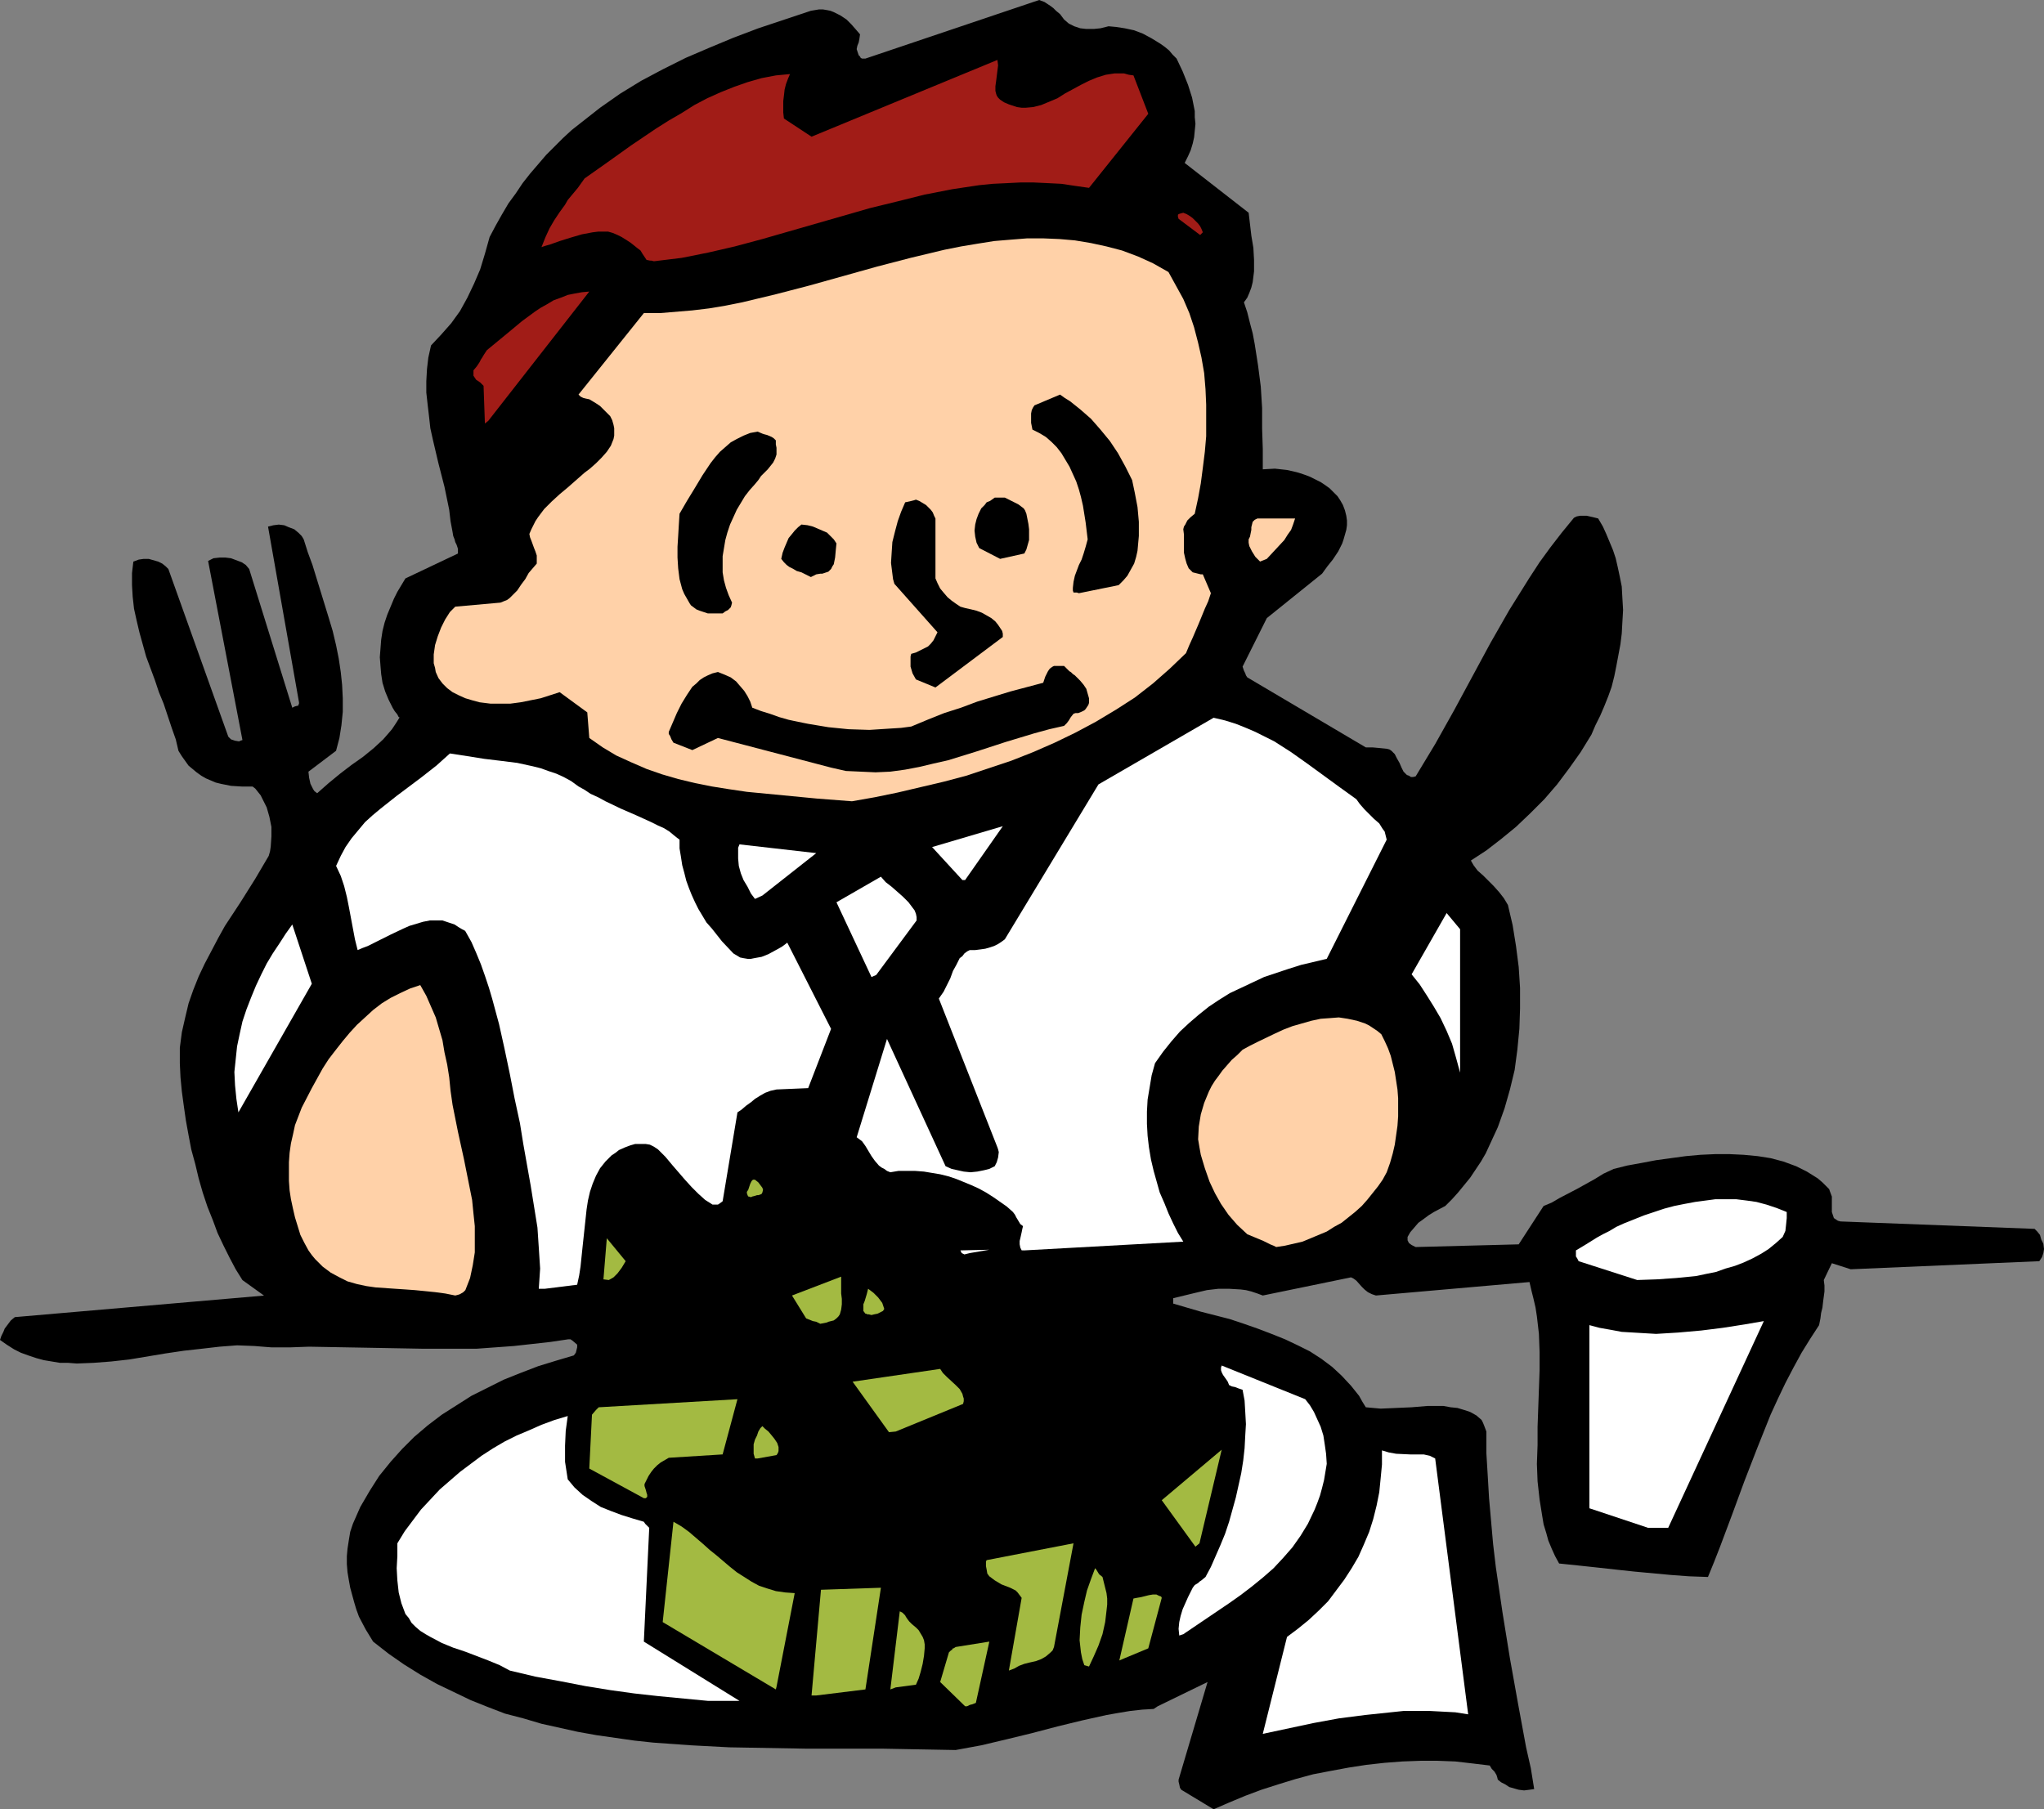<?xml version="1.0" encoding="UTF-8" standalone="no"?>
<svg
   version="1.0"
   width="129.766mm"
   height="114.886mm"
   id="svg42"
   sodipodi:docname="Money on Your Plate.wmf"
   xmlns:inkscape="http://www.inkscape.org/namespaces/inkscape"
   xmlns:sodipodi="http://sodipodi.sourceforge.net/DTD/sodipodi-0.dtd"
   xmlns="http://www.w3.org/2000/svg"
   xmlns:svg="http://www.w3.org/2000/svg">
  <rect width="100%" height="100%" fill="#808080" stroke="none"/>
  <sodipodi:namedview
     id="namedview42"
     pagecolor="#ffffff"
     bordercolor="#000000"
     borderopacity="0.25"
     inkscape:showpageshadow="2"
     inkscape:pageopacity="0.0"
     inkscape:pagecheckerboard="0"
     inkscape:deskcolor="#d1d1d1"
     inkscape:document-units="mm" />
  <defs
     id="defs1">
    <pattern
       id="WMFhbasepattern"
       patternUnits="userSpaceOnUse"
       width="6"
       height="6"
       x="0"
       y="0" />
  </defs>
  <path
     style="fill:#000000;fill-opacity:1;fill-rule:evenodd;stroke:none"
     d="m 291.203,434.215 3.717,-1.616 3.878,-1.616 3.878,-1.454 4.04,-1.293 4.202,-1.293 4.202,-1.131 4.202,-0.808 4.363,-0.808 4.202,-0.646 4.363,-0.485 4.202,-0.323 4.363,-0.162 h 4.202 l 4.202,0.162 4.202,0.485 4.04,0.485 0.485,0.808 0.323,0.323 0.323,0.323 0.485,0.808 0.162,0.485 0.162,0.646 0.808,0.646 0.97,0.485 0.97,0.646 1.131,0.323 1.131,0.323 1.293,0.162 1.293,-0.162 1.131,-0.162 -0.808,-5.01 -1.131,-5.01 -1.939,-10.504 -1.939,-10.827 -1.778,-10.989 -1.616,-10.989 -0.646,-5.494 -0.485,-5.494 -0.485,-5.494 -0.323,-5.494 -0.323,-5.333 v -5.171 l -0.485,-1.293 -0.323,-0.808 -0.162,-0.323 -0.162,-0.323 -0.162,-0.162 v 0 l -1.131,-0.97 -1.454,-0.808 -1.454,-0.485 -1.616,-0.485 -1.616,-0.162 -1.778,-0.323 h -3.717 l -3.878,0.323 -3.717,0.162 -3.717,0.162 -1.778,-0.162 -1.778,-0.162 -0.808,-1.293 -0.808,-1.454 -1.939,-2.424 -2.262,-2.424 -2.262,-2.101 -2.586,-1.939 -2.747,-1.778 -2.909,-1.454 -3.07,-1.454 -3.232,-1.293 -3.394,-1.293 -3.232,-1.131 -3.394,-1.131 -6.949,-1.778 -6.626,-1.939 v -1.293 l 5.333,-1.293 2.747,-0.646 2.747,-0.323 h 2.586 l 2.747,0.162 1.293,0.162 1.293,0.323 1.454,0.485 1.293,0.485 21.17,-4.363 0.646,0.323 0.646,0.485 1.293,1.454 0.646,0.646 0.808,0.646 0.97,0.485 0.97,0.323 36.845,-3.232 0.485,2.101 0.485,1.939 0.485,2.101 0.323,2.101 0.485,4.202 0.162,4.363 v 4.363 l -0.162,4.525 -0.323,9.05 v 4.363 l -0.162,4.525 0.162,4.202 0.485,4.363 0.646,4.04 0.323,1.939 0.646,2.101 0.485,1.778 0.808,1.939 0.808,1.778 0.97,1.778 4.686,0.485 4.525,0.485 4.363,0.485 4.525,0.485 8.726,0.808 4.363,0.323 4.525,0.162 1.454,-3.555 1.454,-3.717 2.909,-7.757 2.909,-7.918 3.07,-7.918 3.232,-8.08 1.778,-3.878 1.778,-3.717 1.939,-3.717 1.939,-3.555 2.101,-3.394 2.101,-3.232 0.323,-1.616 0.162,-1.293 0.323,-1.293 0.162,-1.454 0.323,-2.424 v -1.454 l -0.162,-1.293 1.939,-4.04 4.525,1.454 45.248,-1.939 0.323,-0.485 0.323,-0.485 0.323,-0.97 0.162,-0.97 -0.162,-1.293 -0.485,-0.97 -0.323,-1.131 -0.646,-0.808 -0.646,-0.646 -46.541,-1.778 -0.646,-0.162 -0.485,-0.323 -0.485,-0.323 -0.162,-0.485 -0.162,-0.485 -0.162,-0.485 v -1.131 -1.293 -1.293 l -0.485,-1.293 -0.162,-0.485 -0.485,-0.485 -1.131,-1.131 -1.131,-0.97 -1.293,-0.808 -1.293,-0.808 -1.293,-0.646 -1.293,-0.646 -3.07,-1.131 -3.07,-0.808 -3.07,-0.485 -3.394,-0.323 -3.394,-0.162 h -3.394 l -3.555,0.162 -3.555,0.323 -3.555,0.485 -3.555,0.485 -3.394,0.646 -3.555,0.646 -3.232,0.808 -2.424,1.131 -2.101,1.293 -4.363,2.424 -4.04,2.101 -1.939,1.131 -1.939,0.808 -5.979,9.211 -24.725,0.646 -0.97,-0.485 -0.646,-0.485 -0.162,-0.323 -0.162,-0.323 v -0.323 -0.485 l 0.646,-1.131 0.97,-1.131 0.97,-1.131 1.131,-0.808 1.293,-0.97 1.293,-0.808 2.747,-1.454 1.616,-1.616 1.454,-1.616 1.454,-1.778 1.454,-1.778 1.293,-1.939 1.293,-1.939 1.131,-1.939 0.97,-2.101 0.97,-2.101 0.97,-2.101 0.808,-2.262 0.808,-2.262 1.293,-4.525 1.131,-4.686 0.646,-4.848 0.485,-5.01 0.162,-4.848 v -5.01 l -0.323,-5.01 -0.646,-5.01 -0.808,-5.01 -1.131,-4.848 -0.97,-1.616 -1.131,-1.454 -1.293,-1.454 -2.586,-2.586 -1.293,-1.131 -0.97,-1.293 -0.646,-1.131 3.717,-2.424 3.555,-2.747 3.555,-2.909 3.394,-3.232 3.394,-3.394 3.07,-3.555 2.909,-3.878 2.747,-3.878 1.293,-2.101 1.293,-2.101 0.97,-2.262 1.131,-2.262 0.97,-2.262 0.97,-2.424 0.808,-2.262 0.646,-2.586 0.485,-2.424 0.485,-2.586 0.485,-2.586 0.323,-2.586 0.162,-2.909 0.162,-2.747 -0.162,-2.747 -0.162,-2.909 -0.485,-2.424 -0.485,-2.262 -0.485,-2.101 -0.646,-1.939 -0.808,-1.939 -0.808,-1.939 -0.808,-1.778 -1.131,-1.939 -1.293,-0.323 -1.454,-0.323 h -0.808 -0.808 l -0.808,0.162 -0.646,0.323 -2.909,3.555 -2.747,3.555 -2.586,3.555 -2.424,3.717 -4.848,7.757 -4.525,7.918 -8.726,16.16 -4.525,8.08 -4.686,7.757 -0.646,0.162 h -0.485 l -0.485,-0.323 -0.485,-0.162 -0.808,-0.808 -0.485,-0.97 -0.485,-1.131 -0.646,-1.131 -0.485,-0.97 -0.808,-0.808 -0.485,-0.323 -0.646,-0.162 -1.616,-0.162 -1.778,-0.162 h -1.616 l -28.442,-16.806 -0.323,-0.485 -0.162,-0.485 -0.323,-0.646 -0.323,-0.97 5.818,-11.635 13.251,-10.665 1.293,-1.778 1.293,-1.616 1.293,-1.939 0.97,-1.939 0.323,-0.97 0.323,-1.131 0.323,-1.131 0.162,-1.131 v -1.131 l -0.162,-1.131 -0.323,-1.293 -0.485,-1.293 -0.646,-1.131 -0.646,-0.97 -1.939,-1.939 -1.131,-0.808 -0.97,-0.646 -1.293,-0.646 -1.293,-0.646 -1.293,-0.485 -1.454,-0.485 -1.293,-0.323 -1.454,-0.323 -2.909,-0.323 -2.909,0.162 v -4.848 l -0.162,-4.848 v -5.01 l -0.323,-5.171 -0.646,-5.01 -0.808,-5.171 -0.485,-2.586 -0.646,-2.424 -0.646,-2.586 -0.808,-2.424 0.808,-1.131 0.485,-1.131 0.485,-1.293 0.323,-1.293 0.162,-1.293 0.162,-1.293 v -2.747 l -0.162,-2.909 -0.485,-2.909 -0.323,-2.747 -0.323,-2.747 -15.352,-11.958 0.808,-1.616 0.646,-1.454 0.485,-1.616 0.323,-1.454 0.162,-1.616 0.162,-1.616 -0.162,-1.616 V 26.664 l -0.323,-1.616 -0.323,-1.616 -0.97,-3.07 -1.293,-3.232 -1.454,-3.07 -0.97,-0.97 -0.808,-0.97 -0.97,-0.808 -1.131,-0.808 -2.101,-1.293 -2.101,-1.131 -2.101,-0.808 -2.262,-0.485 -2.101,-0.323 -1.778,-0.162 -1.939,0.485 -1.616,0.162 h -1.778 l -1.454,-0.162 -1.454,-0.485 -1.293,-0.646 -1.131,-0.97 -0.97,-1.293 -0.97,-0.808 -0.646,-0.646 -0.646,-0.485 -0.485,-0.323 -0.97,-0.646 L 249.349,0 207.656,14.059 h -0.808 l -0.323,-0.162 -0.162,-0.323 -0.323,-0.323 -0.162,-0.485 -0.162,-0.485 -0.162,-0.485 0.162,-0.808 0.323,-0.808 0.162,-0.808 0.162,-1.131 -0.97,-1.131 -1.131,-1.293 -1.131,-1.131 -1.454,-0.97 -1.616,-0.808 -0.808,-0.323 -0.808,-0.162 -0.97,-0.162 h -0.97 l -0.97,0.162 -0.97,0.162 -6.302,2.101 -6.302,2.101 -5.979,2.262 -5.818,2.424 -5.656,2.424 -5.494,2.747 -5.171,2.747 -5.01,3.07 -4.848,3.394 -4.525,3.555 -2.262,1.778 -2.101,1.939 -2.101,2.101 -1.939,1.939 -1.939,2.262 -1.939,2.262 -1.778,2.262 -1.616,2.424 -1.778,2.424 -1.616,2.747 -1.454,2.586 -1.454,2.747 -1.131,4.04 -1.131,3.717 -1.454,3.394 -1.616,3.394 -1.778,3.232 -2.101,2.909 -2.424,2.747 -2.424,2.586 -0.646,2.909 -0.323,2.747 -0.162,2.909 v 2.747 l 0.323,2.909 0.323,2.747 0.323,2.909 0.646,2.909 1.293,5.494 1.454,5.656 1.131,5.494 0.323,2.747 0.485,2.586 0.162,0.97 0.323,0.808 0.162,0.646 0.323,0.646 0.323,0.97 v 1.131 l -12.605,5.979 -0.97,1.616 -0.97,1.616 -0.808,1.616 -0.808,1.939 -0.808,1.939 -0.646,1.939 -0.485,1.939 -0.323,2.101 -0.162,2.101 -0.162,2.101 0.162,2.101 0.162,1.939 0.323,2.101 0.646,2.101 0.808,1.939 0.97,1.939 0.485,0.808 0.646,0.808 0.162,0.323 0.162,0.323 h 0.162 v 0.162 l -0.808,1.293 -0.97,1.454 -0.97,1.131 -1.131,1.293 -2.262,2.101 -2.586,2.101 -2.747,1.939 -2.747,2.101 -2.747,2.262 -2.747,2.424 -0.646,-0.485 -0.323,-0.485 -0.323,-0.646 -0.323,-0.646 -0.323,-1.454 -0.162,-1.454 6.626,-5.01 0.808,-3.07 0.485,-3.07 0.323,-3.232 v -3.232 l -0.162,-3.232 -0.323,-3.07 -0.485,-3.232 -0.646,-3.232 -0.808,-3.394 -0.97,-3.232 -1.939,-6.302 -1.939,-6.302 -1.131,-3.07 -0.97,-3.07 -0.485,-0.808 -0.808,-0.808 -0.97,-0.808 -1.293,-0.485 -1.131,-0.485 -1.293,-0.162 -1.293,0.162 -1.293,0.323 7.434,42.177 v 0.323 l -0.162,0.323 v 0.162 h -0.162 l -0.646,0.162 -0.323,0.162 -0.323,0.162 -10.342,-33.289 -0.808,-0.97 -0.97,-0.646 -1.293,-0.485 -1.293,-0.485 -1.293,-0.162 h -1.454 l -1.454,0.162 -1.293,0.646 8.242,42.985 -0.485,0.162 -0.323,0.162 -0.97,-0.162 -0.97,-0.323 -0.646,-0.646 -14.382,-40.238 -0.646,-0.646 -0.808,-0.646 -0.97,-0.485 -1.131,-0.323 -1.131,-0.323 h -1.293 l -1.131,0.162 -1.293,0.485 -0.323,2.747 v 2.909 l 0.162,2.747 0.323,2.909 0.646,2.909 0.646,2.747 0.808,2.909 0.808,2.909 2.101,5.656 0.97,2.909 1.131,2.747 1.939,5.818 0.97,2.747 0.646,2.747 0.808,1.293 0.808,1.131 0.808,1.131 0.97,0.808 0.97,0.808 1.131,0.808 1.131,0.646 1.131,0.485 1.131,0.485 1.293,0.323 2.424,0.485 2.586,0.162 h 2.586 l 0.646,0.485 0.646,0.808 0.646,0.808 0.485,0.97 0.97,1.939 0.646,2.262 0.485,2.424 v 2.262 l -0.162,2.424 -0.162,1.131 -0.323,1.131 -3.232,5.494 -3.555,5.656 -3.717,5.656 -1.616,2.909 -1.616,3.07 -1.616,3.07 -1.454,3.07 -1.293,3.232 -1.131,3.232 -0.808,3.394 -0.808,3.555 -0.485,3.717 v 3.717 l 0.162,3.394 0.323,3.394 0.485,3.555 0.485,3.394 0.646,3.555 0.646,3.394 0.97,3.555 0.808,3.394 0.97,3.394 1.131,3.394 1.293,3.232 1.131,3.07 1.454,3.07 1.454,2.909 1.454,2.747 1.616,2.586 5.171,3.717 -59.792,5.171 -0.97,0.808 -0.485,0.646 -0.485,0.646 -0.485,0.646 -0.323,0.808 -0.485,0.97 L 0,321.581 l 1.616,1.131 1.778,1.131 1.616,0.808 1.778,0.646 1.939,0.646 1.778,0.485 1.939,0.323 1.939,0.323 h 1.939 l 2.101,0.162 4.04,-0.162 4.202,-0.323 4.363,-0.485 8.726,-1.454 4.363,-0.646 4.363,-0.485 4.202,-0.485 4.202,-0.323 4.202,0.162 1.939,0.162 2.101,0.162 h 4.525 l 4.525,-0.162 9.05,0.162 9.05,0.162 8.888,0.162 h 8.888 4.363 l 8.888,-0.646 4.363,-0.485 4.363,-0.485 4.363,-0.646 h 0.485 l 0.485,0.323 1.131,0.97 v 0.646 l -0.162,0.646 -0.162,0.646 -0.485,0.646 -4.363,1.293 -4.202,1.293 -4.202,1.616 -4.04,1.616 -3.878,1.939 -3.878,1.939 -3.555,2.262 -3.555,2.262 -3.394,2.586 -3.232,2.747 -2.909,2.909 -2.747,3.07 -2.747,3.394 -2.262,3.555 -2.262,3.878 -1.778,4.04 -0.646,1.939 -0.323,1.939 -0.323,2.101 -0.162,1.778 v 1.939 l 0.162,1.939 0.323,1.939 0.323,1.778 0.485,1.778 0.485,1.778 0.485,1.616 0.646,1.778 1.616,3.07 1.778,2.909 3.717,2.909 3.717,2.586 3.878,2.424 4.04,2.262 4.04,1.939 4.04,1.939 4.04,1.616 4.202,1.616 4.363,1.131 4.363,1.293 4.363,0.97 4.363,0.97 4.525,0.808 4.525,0.646 4.525,0.646 4.525,0.485 9.05,0.646 9.211,0.485 9.211,0.162 9.211,0.162 h 9.05 9.211 l 8.726,0.162 8.888,0.162 6.141,-1.131 6.141,-1.454 5.979,-1.454 6.141,-1.616 5.979,-1.454 5.818,-1.293 2.747,-0.485 2.909,-0.485 2.909,-0.323 2.747,-0.162 0.97,-0.646 11.958,-5.818 -6.949,23.432 v 0.485 l 0.162,0.646 0.162,0.808 0.323,0.485 z"
     id="path1" />
  <path
     style="fill:#ffffff;fill-opacity:1;fill-rule:evenodd;stroke:none"
     d="m 303,416.116 12.12,-2.586 6.141,-1.131 6.302,-0.808 6.141,-0.646 3.07,-0.323 h 3.232 3.07 l 3.07,0.162 3.07,0.162 3.07,0.485 -7.918,-61.407 -0.646,-0.323 -0.646,-0.323 -1.454,-0.323 h -1.616 -1.616 l -3.394,-0.162 -1.778,-0.323 -1.616,-0.485 v 3.394 l -0.323,3.394 -0.323,3.232 -0.646,3.232 -0.808,3.232 -0.97,3.07 -1.293,3.07 -1.293,2.909 -1.616,2.747 -1.778,2.747 -1.939,2.586 -1.939,2.586 -2.262,2.262 -2.424,2.262 -2.586,2.101 -2.586,1.939 z"
     id="path2" />
  <path
     style="fill:#a3ba42;fill-opacity:1;fill-rule:evenodd;stroke:none"
     d="m 231.573,409.49 h 0.485 l 0.646,-0.323 0.646,-0.162 0.808,-0.323 3.232,-14.705 -8.08,1.293 -0.485,0.323 h -0.162 l -0.162,0.162 v 0.162 l -0.323,0.162 -0.485,0.485 -2.101,7.11 z"
     id="path3" />
  <path
     style="fill:#ffffff;fill-opacity:1;fill-rule:evenodd;stroke:none"
     d="m 169.841,408.197 h 7.595 l -22.947,-14.221 1.293,-27.31 -0.323,-0.323 -0.162,-0.162 -0.162,-0.162 v 0 l -0.162,-0.162 -0.162,-0.162 -0.323,-0.485 -2.747,-0.808 -2.586,-0.808 -2.586,-0.97 -2.424,-0.97 -2.262,-1.454 -2.101,-1.454 -1.939,-1.778 -0.808,-0.97 -0.808,-0.97 -0.323,-2.101 -0.323,-2.101 v -1.939 -1.939 l 0.162,-3.555 0.485,-3.555 -3.232,0.97 -3.07,1.131 -2.909,1.293 -3.07,1.293 -2.909,1.454 -2.747,1.616 -2.747,1.778 -2.586,1.939 -2.586,1.939 -2.424,2.101 -2.424,2.101 -2.262,2.424 -2.262,2.424 -1.939,2.586 -1.939,2.586 -1.778,2.909 v 3.07 l -0.162,2.909 0.162,2.909 0.323,2.909 0.323,1.293 0.323,1.293 0.485,1.293 0.485,1.293 0.808,0.97 0.646,1.131 0.97,0.97 1.131,0.97 1.293,0.808 1.131,0.646 2.747,1.454 2.747,1.131 2.909,0.97 5.494,2.101 2.747,1.131 2.424,1.293 6.141,1.454 6.141,1.131 5.818,1.131 5.979,0.97 5.818,0.808 5.818,0.646 z"
     id="path4" />
  <path
     style="fill:#a3ba42;fill-opacity:1;fill-rule:evenodd;stroke:none"
     d="m 195.859,406.905 11.797,-1.454 3.717,-24.401 -14.382,0.485 -2.262,25.371 z"
     id="path5" />
  <path
     style="fill:#a3ba42;fill-opacity:1;fill-rule:evenodd;stroke:none"
     d="m 186.325,404.804 4.363,-22.462 -2.262,-0.162 -2.262,-0.323 -2.101,-0.646 -1.939,-0.646 -1.778,-0.97 -1.778,-1.131 -1.778,-1.131 -1.616,-1.293 -3.232,-2.747 -1.616,-1.293 -1.616,-1.454 -3.394,-2.909 -1.778,-1.293 -1.939,-1.131 -2.586,24.078 27.149,16.16 z"
     id="path6" />
  <path
     style="fill:#a3ba42;fill-opacity:1;fill-rule:evenodd;stroke:none"
     d="m 214.928,404.965 4.848,-0.646 0.646,-1.454 0.485,-1.616 0.485,-1.939 0.323,-1.939 0.162,-1.778 v -0.97 l -0.162,-0.97 -0.323,-0.808 -0.485,-0.808 -0.485,-0.808 -0.646,-0.646 -0.97,-0.808 -0.646,-0.646 -0.485,-0.646 -0.323,-0.485 -0.162,-0.323 -0.323,-0.323 -0.323,-0.323 -0.646,-0.323 -2.262,18.745 z"
     id="path7" />
  <path
     style="fill:#a3ba42;fill-opacity:1;fill-rule:evenodd;stroke:none"
     d="m 243.369,400.441 1.131,-0.646 1.293,-0.485 1.293,-0.323 1.454,-0.323 1.293,-0.485 1.131,-0.646 1.131,-0.97 0.485,-0.485 0.323,-0.808 4.686,-24.886 -20.846,4.04 -0.162,0.323 v 0.323 0.808 l 0.162,0.808 0.162,0.97 0.485,0.646 0.646,0.485 0.646,0.485 0.808,0.485 0.808,0.485 2.101,0.808 0.97,0.485 0.323,0.162 0.485,0.485 0.485,0.646 0.485,0.646 -3.07,17.453 z"
     id="path8" />
  <path
     style="fill:#a3ba42;fill-opacity:1;fill-rule:evenodd;stroke:none"
     d="m 261.307,399.956 1.131,-2.424 1.131,-2.586 0.97,-2.747 0.646,-2.909 0.323,-2.747 0.162,-1.454 v -1.454 l -0.162,-1.293 -0.323,-1.293 -0.323,-1.293 -0.323,-1.293 -0.808,-0.646 -0.485,-0.808 -0.323,-0.485 -0.162,-0.162 v 0 l -0.97,2.586 -0.97,2.747 -0.646,2.747 -0.646,3.07 -0.323,3.07 -0.162,3.07 0.162,1.454 0.162,1.454 0.323,1.616 0.485,1.454 z"
     id="path9" />
  <path
     style="fill:#a3ba42;fill-opacity:1;fill-rule:evenodd;stroke:none"
     d="m 269.71,398.017 5.818,-2.424 3.232,-12.12 -0.162,-0.323 -0.485,-0.162 -0.646,-0.323 h -0.808 l -0.97,0.162 -1.939,0.485 -0.97,0.162 -0.808,0.162 -3.394,14.867 z"
     id="path10" />
  <path
     style="fill:#ffffff;fill-opacity:1;fill-rule:evenodd;stroke:none"
     d="m 283.931,392.199 5.494,-3.717 5.494,-3.717 2.747,-1.939 2.747,-2.101 2.586,-2.101 2.586,-2.262 2.262,-2.424 2.262,-2.586 1.939,-2.747 1.778,-2.909 1.616,-3.394 0.646,-1.616 0.646,-1.778 0.485,-1.778 0.485,-1.939 0.323,-1.939 0.323,-1.939 -0.162,-2.424 -0.323,-2.262 -0.323,-2.101 -0.646,-2.101 -0.808,-1.778 -0.808,-1.778 -0.97,-1.616 -1.131,-1.454 -20.038,-8.08 -0.162,0.485 v 0.646 l 0.162,0.485 0.323,0.646 0.808,1.131 0.323,0.485 0.323,0.808 0.646,0.323 0.808,0.162 0.808,0.323 0.97,0.323 0.485,2.586 0.162,2.747 0.162,2.909 -0.162,2.747 -0.162,3.07 -0.323,2.909 -0.485,3.07 -0.646,2.909 -0.646,2.909 -0.808,2.909 -0.808,2.909 -0.97,2.909 -1.131,2.747 -1.131,2.586 -1.131,2.586 -1.293,2.424 -0.97,0.808 -0.485,0.323 -0.323,0.323 -0.808,0.485 -0.485,0.646 -0.485,0.97 -0.646,1.293 -0.646,1.454 -0.646,1.454 -0.485,1.616 -0.323,1.454 -0.162,1.616 0.162,1.616 z"
     id="path11" />
  <path
     style="fill:#a3ba42;fill-opacity:1;fill-rule:evenodd;stroke:none"
     d="m 287.809,370.383 5.333,-22.462 -14.382,12.12 8.08,11.15 z"
     id="path12" />
  <path
     style="fill:#ffffff;fill-opacity:1;fill-rule:evenodd;stroke:none"
     d="m 395.435,366.667 h 4.848 l 22.947,-49.611 -4.686,0.808 -5.171,0.808 -5.171,0.646 -5.494,0.485 -5.333,0.323 -2.747,-0.162 -2.747,-0.162 -2.747,-0.162 -2.586,-0.485 -2.747,-0.485 -2.424,-0.646 v 43.955 z"
     id="path13" />
  <path
     style="fill:#a3ba42;fill-opacity:1;fill-rule:evenodd;stroke:none"
     d="m 154.489,359.556 h 0.162 0.323 l 0.323,-0.323 v -0.485 l -0.162,-0.485 -0.162,-0.646 -0.162,-0.485 -0.162,-0.485 v -0.485 l 0.485,-0.97 0.485,-0.97 0.646,-0.97 0.646,-0.808 0.808,-0.808 0.808,-0.646 1.939,-1.131 12.928,-0.808 3.555,-13.251 -33.29,1.939 -0.323,0.323 -0.323,0.323 -0.97,1.131 -0.646,12.928 z"
     id="path14" />
  <path
     style="fill:#a3ba42;fill-opacity:1;fill-rule:evenodd;stroke:none"
     d="m 181.8,350.022 4.525,-0.808 0.323,-0.485 0.162,-0.485 v -0.485 -0.485 l -0.323,-0.97 -0.646,-0.97 -0.646,-0.808 -0.808,-0.97 -0.808,-0.646 -0.646,-0.646 -0.485,0.485 -0.485,0.808 -0.323,0.97 -0.485,0.97 -0.323,1.131 v 1.131 1.131 l 0.323,1.131 z"
     id="path15" />
  <path
     style="fill:#a3ba42;fill-opacity:1;fill-rule:evenodd;stroke:none"
     d="m 214.928,343.558 16.16,-6.626 0.162,-0.646 v -0.646 l -0.162,-0.485 -0.162,-0.646 -0.646,-1.131 -0.97,-0.97 -2.101,-1.939 -0.97,-0.97 -0.646,-0.97 -21.008,3.07 8.726,12.12 z"
     id="path16" />
  <path
     style="fill:#a3ba42;fill-opacity:1;fill-rule:evenodd;stroke:none"
     d="m 198.445,317.379 0.323,-0.162 0.646,-0.162 0.646,-0.162 0.646,-0.485 0.485,-0.485 0.323,-0.485 0.323,-1.131 0.162,-1.293 v -1.293 l -0.162,-1.293 v -1.454 -1.293 -1.293 l -11.797,4.525 3.394,5.494 0.808,0.323 0.808,0.323 0.808,0.162 0.97,0.485 z"
     id="path17" />
  <path
     style="fill:#a3ba42;fill-opacity:1;fill-rule:evenodd;stroke:none"
     d="m 209.11,315.601 0.646,-0.162 0.808,-0.162 0.97,-0.485 0.323,-0.162 0.323,-0.485 -0.485,-1.454 -0.97,-1.293 -1.131,-1.131 -1.293,-0.97 -0.162,0.646 -0.162,0.646 -0.485,1.616 -0.323,0.808 v 0.808 0.808 l 0.485,0.646 h 0.162 l 0.323,0.162 h 0.323 z"
     id="path18" />
  <path
     style="fill:#ffd1a8;fill-opacity:1;fill-rule:evenodd;stroke:none"
     d="m 109.241,310.915 0.646,-0.162 0.485,-0.162 0.808,-0.485 0.485,-0.485 1.131,-2.909 0.646,-3.07 0.485,-3.07 v -3.07 -3.232 l -0.323,-3.07 -0.323,-3.232 -0.646,-3.232 -1.293,-6.464 -1.454,-6.626 -1.293,-6.464 -0.485,-3.394 -0.323,-3.232 -0.485,-3.07 -0.646,-2.909 -0.485,-2.909 -0.808,-2.747 -0.808,-2.747 -1.131,-2.586 -1.131,-2.586 -1.454,-2.586 -2.424,0.808 -2.424,1.131 -2.262,1.131 -2.101,1.293 -2.101,1.616 -1.939,1.778 -1.939,1.778 -1.778,1.939 -1.616,1.939 -1.778,2.262 -1.616,2.101 -1.454,2.262 -2.586,4.686 -2.424,4.686 -0.808,2.101 -0.808,2.101 -0.485,2.262 -0.485,2.101 -0.323,2.262 -0.162,2.262 v 2.262 2.262 l 0.162,2.262 0.323,2.101 0.485,2.262 0.485,2.101 0.646,2.101 0.646,2.101 0.97,1.939 0.97,1.778 0.808,1.131 0.808,0.97 0.97,0.97 0.808,0.808 1.939,1.454 2.101,1.131 1.939,0.97 2.262,0.646 2.262,0.485 2.262,0.323 4.686,0.323 2.424,0.162 2.262,0.162 4.848,0.485 2.424,0.323 z"
     id="path19" />
  <path
     style="fill:#ffffff;fill-opacity:1;fill-rule:evenodd;stroke:none"
     d="m 130.734,309.299 7.757,-0.97 0.485,-2.262 0.323,-2.101 0.485,-4.686 0.485,-4.525 0.485,-4.525 0.323,-2.101 0.485,-2.101 0.646,-1.939 0.808,-1.939 0.97,-1.778 1.293,-1.616 1.454,-1.454 0.97,-0.646 0.808,-0.646 1.454,-0.646 1.293,-0.485 1.131,-0.323 h 1.293 1.293 l 0.97,0.162 0.97,0.485 0.97,0.646 1.778,1.778 1.616,1.939 3.07,3.555 1.616,1.778 1.616,1.616 1.616,1.454 1.778,1.131 h 0.646 0.646 l 0.485,-0.323 0.646,-0.485 3.555,-21.331 0.97,-0.646 1.131,-0.97 1.131,-0.808 0.97,-0.808 1.293,-0.808 1.131,-0.646 1.293,-0.485 1.454,-0.323 7.595,-0.323 5.494,-14.221 -10.504,-20.685 -1.293,0.97 -1.454,0.808 -1.778,0.97 -1.616,0.646 -1.778,0.323 -0.808,0.162 h -0.808 l -0.97,-0.162 -0.808,-0.162 -0.808,-0.485 -0.808,-0.485 -2.747,-2.909 -2.424,-3.07 -1.293,-1.454 -0.97,-1.616 -0.97,-1.616 -0.808,-1.616 -0.808,-1.778 -0.646,-1.616 -0.646,-1.778 -0.485,-1.939 -0.485,-1.778 -0.323,-2.101 -0.323,-1.939 v -2.101 l -0.646,-0.485 -0.808,-0.646 -0.97,-0.808 -1.293,-0.808 -1.454,-0.646 -1.616,-0.808 -3.555,-1.616 -3.717,-1.616 -3.717,-1.778 -1.778,-0.97 -1.778,-0.808 -1.454,-0.97 -1.454,-0.808 -1.778,-1.293 -1.778,-0.97 -1.778,-0.808 -1.939,-0.646 -1.778,-0.646 -1.939,-0.485 -3.717,-0.808 -3.878,-0.485 -4.04,-0.485 -4.04,-0.646 -4.202,-0.646 -1.616,1.454 -1.616,1.454 -3.717,2.909 -3.878,2.909 -1.939,1.454 -3.878,3.07 -1.939,1.616 -1.778,1.616 -1.616,1.939 -1.616,1.939 -1.454,2.101 -1.131,2.101 -1.131,2.424 1.131,2.424 0.808,2.424 0.646,2.586 0.485,2.424 0.97,5.171 0.485,2.586 0.646,2.586 1.131,-0.485 1.293,-0.485 2.586,-1.293 2.909,-1.454 3.07,-1.454 1.454,-0.646 1.616,-0.485 1.616,-0.485 1.616,-0.323 h 1.454 1.616 l 1.454,0.485 1.454,0.485 0.97,0.646 0.808,0.485 0.323,0.162 0.323,0.162 0.162,0.162 v 0 l 1.454,2.586 1.131,2.586 1.131,2.747 0.97,2.747 0.97,2.909 0.808,2.747 1.616,5.979 1.293,5.818 1.293,6.141 1.131,5.818 1.293,5.979 0.808,5.01 1.778,10.019 0.808,5.01 0.808,5.01 0.323,4.848 0.323,5.01 -0.162,2.424 -0.162,2.424 z"
     id="path20" />
  <path
     style="fill:#a3ba42;fill-opacity:1;fill-rule:evenodd;stroke:none"
     d="m 146.086,307.198 1.131,-0.646 0.97,-0.97 0.97,-1.293 0.97,-1.616 -4.525,-5.494 -0.808,9.857 z"
     id="path21" />
  <path
     style="fill:#ffffff;fill-opacity:1;fill-rule:evenodd;stroke:none"
     d="m 392.849,307.198 4.686,-0.162 4.686,-0.323 4.848,-0.485 2.262,-0.485 2.424,-0.485 2.262,-0.808 2.262,-0.646 2.101,-0.808 2.101,-0.97 2.101,-1.131 1.778,-1.131 1.778,-1.454 1.616,-1.454 0.646,-1.454 0.162,-1.454 0.162,-1.616 v -1.454 l -2.424,-0.97 -2.424,-0.808 -2.424,-0.646 -2.262,-0.323 -2.586,-0.323 h -2.424 -2.586 l -2.424,0.323 -2.424,0.323 -2.586,0.485 -2.424,0.485 -2.424,0.646 -4.848,1.616 -4.848,1.939 -1.778,0.808 -1.616,0.97 -1.616,0.808 -1.454,0.808 -1.293,0.808 -1.293,0.808 -2.424,1.454 v 0.808 0.646 l 0.323,0.485 0.323,0.646 z"
     id="path22" />
  <path
     style="fill:#ffffff;fill-opacity:1;fill-rule:evenodd;stroke:none"
     d="m 232.704,300.734 4.686,-0.808 -6.949,0.162 0.162,0.323 0.162,0.323 0.323,0.162 0.323,0.162 0.646,-0.162 z"
     id="path23" />
  <path
     style="fill:#ffffff;fill-opacity:1;fill-rule:evenodd;stroke:none"
     d="m 245.793,300.088 38.138,-2.101 -1.293,-2.101 -1.131,-2.262 -1.131,-2.424 -0.97,-2.424 -1.131,-2.586 -1.454,-5.171 -0.646,-2.747 -0.485,-2.909 -0.323,-2.747 -0.162,-2.909 v -2.909 l 0.162,-2.909 0.485,-2.909 0.485,-2.909 0.808,-2.909 1.939,-2.747 1.939,-2.424 2.101,-2.424 2.262,-2.101 2.262,-1.939 2.424,-1.939 2.424,-1.616 2.586,-1.616 2.747,-1.293 2.747,-1.293 2.747,-1.293 2.909,-0.97 2.909,-0.97 3.07,-0.97 6.141,-1.454 14.382,-28.603 -0.162,-0.646 -0.162,-0.646 -0.162,-0.646 -0.485,-0.646 -0.808,-1.293 -1.293,-1.131 -1.131,-1.131 -1.131,-1.131 -1.131,-1.293 -0.808,-1.131 -4.04,-2.909 -7.757,-5.656 -3.878,-2.747 -4.04,-2.586 -2.262,-1.131 -2.262,-1.131 -2.262,-0.97 -2.424,-0.97 -2.586,-0.808 -2.747,-0.646 -27.634,15.998 -22.462,37.168 -0.646,0.485 -0.97,0.646 -0.97,0.485 -0.97,0.323 -1.131,0.323 -1.131,0.162 -1.293,0.162 h -1.293 l -0.646,0.323 -0.646,0.485 -0.485,0.646 -0.646,0.485 -0.808,1.616 -0.808,1.454 -0.646,1.778 -0.808,1.616 -0.808,1.616 -1.131,1.616 14.059,35.713 0.162,0.485 0.162,0.646 -0.162,1.293 -0.323,1.131 -0.485,0.97 -1.293,0.646 -1.293,0.323 -1.616,0.323 -1.616,0.162 -1.616,-0.162 -1.454,-0.323 -1.454,-0.323 -1.454,-0.646 -14.059,-30.542 -7.272,23.593 1.293,0.97 0.808,1.131 1.454,2.424 0.808,1.131 0.97,1.131 0.646,0.485 0.646,0.323 0.646,0.485 0.808,0.323 1.939,-0.323 h 2.101 1.939 l 2.101,0.162 1.939,0.323 1.939,0.323 1.939,0.485 1.939,0.646 3.555,1.454 1.778,0.808 1.778,0.97 1.778,1.131 1.616,1.131 1.616,1.131 1.454,1.293 0.485,0.646 0.323,0.646 0.485,0.808 0.485,0.808 0.646,0.485 -0.162,0.646 -0.162,0.808 -0.323,1.454 -0.162,0.646 v 0.808 l 0.162,0.808 0.323,0.646 z"
     id="path24" />
  <path
     style="fill:#ffd1a8;fill-opacity:1;fill-rule:evenodd;stroke:none"
     d="m 306.232,299.28 2.101,-0.323 2.101,-0.485 2.101,-0.485 1.939,-0.808 1.939,-0.808 1.939,-0.808 1.778,-1.131 1.778,-0.97 1.616,-1.293 1.616,-1.293 1.616,-1.454 1.293,-1.454 1.293,-1.616 1.293,-1.616 1.131,-1.616 0.97,-1.778 0.808,-2.262 0.646,-2.262 0.485,-2.101 0.323,-2.262 0.323,-2.262 0.162,-2.262 v -2.262 -2.101 l -0.162,-2.101 -0.323,-2.101 -0.323,-2.101 -0.485,-1.939 -0.485,-1.939 -0.646,-1.778 -0.808,-1.778 -0.808,-1.616 -0.97,-0.808 -0.97,-0.646 -0.97,-0.646 -0.97,-0.485 -1.939,-0.646 -2.262,-0.485 -2.101,-0.323 -2.101,0.162 -2.262,0.162 -2.262,0.485 -2.262,0.646 -2.262,0.646 -2.101,0.808 -2.101,0.97 -4.04,1.939 -1.939,0.97 -1.778,0.97 -1.293,1.293 -1.293,1.131 -1.131,1.293 -1.131,1.293 -0.808,1.131 -0.97,1.293 -0.808,1.293 -0.646,1.293 -1.131,2.747 -0.808,2.747 -0.485,2.909 -0.162,3.07 0.323,1.939 0.323,1.778 0.97,3.232 1.131,3.232 1.293,2.747 1.454,2.586 1.778,2.586 2.101,2.424 2.424,2.262 1.939,0.808 1.939,0.808 1.616,0.808 0.808,0.323 z"
     id="path25" />
  <path
     style="fill:#a3ba42;fill-opacity:1;fill-rule:evenodd;stroke:none"
     d="m 180.507,287.16 0.646,-0.162 0.485,-0.162 h 0.323 l 0.485,-0.162 0.323,-0.162 0.162,-0.323 0.162,-0.646 -0.162,-0.485 -0.485,-0.646 -0.485,-0.646 -0.808,-0.646 h -0.485 l -0.323,0.323 -0.162,0.323 -0.162,0.323 -0.162,0.485 -0.323,0.97 -0.323,0.485 v 0.323 l 0.162,0.485 0.162,0.323 h 0.162 l 0.485,0.162 z"
     id="path26" />
  <path
     style="fill:#ffffff;fill-opacity:1;fill-rule:evenodd;stroke:none"
     d="m 57.206,266.96 17.614,-30.865 -4.686,-14.221 -1.616,2.262 -1.454,2.262 -1.616,2.424 -1.454,2.424 -1.293,2.586 -1.293,2.747 -1.131,2.747 -1.131,2.909 -0.97,2.909 -0.646,2.909 -0.646,3.07 -0.323,3.07 -0.323,3.07 0.162,3.232 0.323,3.232 z"
     id="path27" />
  <path
     style="fill:#ffffff;fill-opacity:1;fill-rule:evenodd;stroke:none"
     d="m 350.348,257.426 v -34.42 l -3.232,-3.878 -8.403,14.705 1.939,2.424 1.778,2.747 1.616,2.586 1.616,2.747 1.454,3.07 1.293,3.07 0.97,3.394 z"
     id="path28" />
  <path
     style="fill:#ffffff;fill-opacity:1;fill-rule:evenodd;stroke:none"
     d="m 210.241,233.994 9.696,-13.089 v -0.808 l -0.162,-0.808 -0.323,-0.808 -0.485,-0.646 -0.97,-1.293 -1.293,-1.293 -1.454,-1.293 -1.293,-1.131 -1.454,-1.131 -1.131,-1.293 -10.666,6.141 8.403,17.937 z"
     id="path29" />
  <path
     style="fill:#ffffff;fill-opacity:1;fill-rule:evenodd;stroke:none"
     d="m 182.931,214.926 12.928,-10.181 -18.422,-2.101 -0.323,0.808 v 0.808 1.778 l 0.162,1.778 0.485,1.778 0.646,1.616 0.97,1.616 0.808,1.616 0.97,1.293 z"
     id="path30" />
  <path
     style="fill:#ffffff;fill-opacity:1;fill-rule:evenodd;stroke:none"
     d="m 231.573,211.209 9.05,-12.928 -16.968,5.01 7.272,7.918 z"
     id="path31" />
  <path
     style="fill:#ffd1a8;fill-opacity:1;fill-rule:evenodd;stroke:none"
     d="m 204.424,192.302 5.494,-0.97 5.494,-1.131 5.494,-1.293 5.494,-1.293 5.494,-1.454 5.333,-1.778 5.333,-1.778 5.333,-2.101 5.171,-2.262 5.01,-2.424 4.848,-2.586 4.848,-2.909 4.525,-2.909 4.363,-3.394 4.04,-3.555 3.878,-3.717 0.808,-1.939 0.808,-1.778 1.454,-3.394 1.454,-3.555 0.808,-1.778 0.646,-1.939 -1.939,-4.525 h -0.485 l -0.646,-0.162 -1.293,-0.323 -0.485,-0.485 -0.485,-0.485 -0.485,-1.131 -0.323,-1.131 -0.323,-1.454 v -2.909 -1.454 l -0.162,-1.293 0.162,-0.646 0.323,-0.485 0.485,-0.97 0.808,-0.808 0.97,-0.808 0.808,-3.717 0.646,-3.555 0.485,-3.717 0.485,-3.878 0.323,-3.717 v -3.878 -3.717 l -0.162,-3.717 -0.323,-3.878 -0.646,-3.717 -0.808,-3.555 -0.97,-3.717 -1.131,-3.394 -1.454,-3.394 -1.778,-3.232 -1.778,-3.232 -3.717,-2.101 -3.555,-1.616 -3.878,-1.454 -3.717,-0.97 -3.717,-0.808 -3.878,-0.646 -3.717,-0.323 -3.878,-0.162 h -3.878 l -4.04,0.323 -3.878,0.323 -4.04,0.646 -3.878,0.646 -4.04,0.808 -8.08,1.939 -8.08,2.101 -8.08,2.262 -8.08,2.262 -8.08,2.101 -8.08,1.939 -4.04,0.808 -3.878,0.646 -4.04,0.485 -3.878,0.323 -3.878,0.323 h -3.878 l -15.675,19.553 0.485,0.485 0.646,0.323 0.646,0.162 0.808,0.162 0.808,0.485 0.808,0.485 0.97,0.646 0.808,0.808 0.808,0.808 0.808,0.808 0.485,0.97 0.323,1.131 0.162,0.808 v 0.97 0.808 l -0.162,0.808 -0.323,0.808 -0.323,0.808 -0.97,1.454 -1.293,1.454 -1.293,1.293 -1.454,1.293 -1.293,0.97 -4.04,3.555 -1.939,1.616 -1.939,1.778 -1.778,1.778 -1.454,1.939 -0.646,0.97 -0.485,0.97 -0.485,0.97 -0.485,1.131 0.162,0.808 0.323,0.808 0.646,1.778 0.323,0.808 0.323,0.97 v 0.97 0.97 l -0.97,1.131 -0.97,1.131 -0.808,1.454 -0.97,1.293 -0.97,1.454 -1.131,1.131 -0.646,0.646 -0.646,0.485 -0.808,0.323 -0.808,0.323 -10.827,0.97 -1.293,1.293 -1.131,1.778 -0.97,1.939 -0.808,2.101 -0.646,2.101 -0.323,2.262 v 1.131 0.97 l 0.323,1.131 0.162,0.97 0.646,1.454 0.97,1.293 1.131,1.131 1.293,0.97 1.616,0.808 1.454,0.646 1.616,0.485 1.778,0.485 2.586,0.323 h 2.424 2.424 l 2.424,-0.323 2.424,-0.485 2.424,-0.485 4.525,-1.454 6.626,4.848 0.485,6.141 3.232,2.262 3.232,1.939 3.555,1.616 3.717,1.616 3.717,1.293 3.878,1.131 4.04,0.97 4.04,0.808 4.04,0.646 4.363,0.646 8.403,0.808 8.403,0.808 z"
     id="path32" />
  <path
     style="fill:#000000;fill-opacity:1;fill-rule:evenodd;stroke:none"
     d="m 199.414,184.222 3.555,0.808 3.555,0.162 3.555,0.162 3.555,-0.162 3.555,-0.485 3.394,-0.646 3.394,-0.808 3.555,-0.808 6.787,-2.101 6.949,-2.262 6.949,-2.101 3.555,-0.97 3.555,-0.808 0.646,-0.646 0.485,-0.646 0.485,-0.808 0.646,-0.808 0.485,-0.162 h 0.646 l 0.808,-0.323 0.646,-0.323 0.323,-0.323 0.323,-0.485 0.323,-0.485 0.162,-0.485 v -1.131 l -0.323,-1.131 -0.323,-1.131 -0.646,-0.97 -0.808,-0.97 -0.808,-0.808 -0.485,-0.485 -0.485,-0.323 -0.485,-0.485 -0.323,-0.162 -1.293,-1.293 h -2.424 l -0.323,0.162 -0.485,0.323 -0.323,0.323 -0.323,0.485 -0.646,1.293 -0.485,1.454 -7.918,2.101 -7.918,2.424 -3.878,1.454 -4.04,1.293 -4.04,1.616 -3.878,1.616 -2.424,0.323 -2.586,0.162 -5.01,0.323 -5.01,-0.162 -4.848,-0.485 -4.848,-0.808 -2.424,-0.485 -2.262,-0.485 -2.262,-0.646 -2.262,-0.808 -2.101,-0.646 -2.101,-0.808 -0.485,-1.454 -0.646,-1.293 -0.808,-1.293 -0.97,-1.131 -0.97,-1.131 -1.293,-0.97 -1.454,-0.646 -1.616,-0.646 -1.293,0.323 -1.131,0.485 -0.97,0.485 -0.97,0.646 -0.808,0.808 -0.97,0.808 -1.293,1.939 -1.293,2.101 -1.131,2.262 -0.97,2.262 -0.97,2.262 v 0.485 l 0.323,0.485 0.323,0.808 0.485,0.808 4.525,1.778 6.141,-2.909 z"
     id="path33" />
  <path
     style="fill:#000000;fill-opacity:1;fill-rule:evenodd;stroke:none"
     d="m 224.462,164.992 16.16,-12.12 v -0.162 -0.646 l -0.162,-0.646 -0.323,-0.485 -0.646,-0.97 -0.646,-0.808 -0.97,-0.808 -1.131,-0.646 -1.131,-0.646 -1.293,-0.485 -1.293,-0.323 -1.454,-0.323 -1.131,-0.323 -0.97,-0.646 -1.131,-0.808 -0.97,-0.808 -0.97,-1.131 -0.808,-0.97 -0.646,-1.293 -0.485,-1.131 v -14.382 l -0.323,-0.646 -0.323,-0.808 -0.485,-0.646 -0.485,-0.485 -0.646,-0.646 -0.808,-0.485 -0.808,-0.485 -0.808,-0.323 -0.485,0.162 -0.646,0.162 -1.454,0.323 -0.97,2.262 -0.808,2.262 -0.646,2.424 -0.646,2.586 -0.162,2.424 -0.162,2.586 0.323,2.586 0.162,1.293 0.323,1.131 10.342,11.635 -0.485,0.97 -0.485,0.97 -0.646,0.808 -0.646,0.646 -0.97,0.485 -0.97,0.485 -0.97,0.485 -1.131,0.323 -0.162,0.646 v 1.616 0.808 l 0.485,1.616 0.808,1.454 z"
     id="path34" />
  <path
     style="fill:#000000;fill-opacity:1;fill-rule:evenodd;stroke:none"
     d="m 169.841,147.216 h 3.555 l 0.646,-0.485 0.646,-0.323 0.323,-0.323 0.323,-0.323 0.162,-0.485 0.162,-0.646 -0.808,-1.778 -0.646,-1.778 -0.485,-1.778 -0.323,-1.939 v -1.939 -1.939 l 0.323,-1.939 0.323,-1.939 0.485,-1.778 0.646,-1.939 0.808,-1.778 0.808,-1.778 0.97,-1.616 0.97,-1.616 1.131,-1.454 1.293,-1.454 0.808,-0.97 0.646,-0.97 1.616,-1.616 0.646,-0.808 0.646,-0.808 0.485,-0.97 0.323,-0.97 v -1.616 l -0.162,-0.808 v -0.97 l -0.485,-0.485 -0.485,-0.323 -1.131,-0.485 -0.646,-0.162 -0.485,-0.162 -1.131,-0.485 -1.778,0.323 -1.616,0.646 -1.616,0.808 -1.454,0.808 -1.293,1.131 -1.293,1.131 -1.131,1.293 -1.131,1.454 -1.939,2.909 -1.939,3.232 -1.778,2.909 -1.778,3.07 -0.162,2.586 -0.162,2.747 -0.162,2.586 v 2.586 l 0.162,2.586 0.323,2.586 0.646,2.424 0.485,1.131 0.646,1.131 0.646,1.131 0.323,0.485 0.646,0.485 0.646,0.485 0.808,0.323 0.97,0.323 z"
     id="path35" />
  <path
     style="fill:#000000;fill-opacity:1;fill-rule:evenodd;stroke:none"
     d="m 258.883,142.368 9.534,-1.939 1.131,-1.131 0.97,-1.131 0.808,-1.454 0.808,-1.454 0.485,-1.616 0.323,-1.454 0.162,-1.778 0.162,-1.778 v -1.616 -1.778 l -0.323,-3.555 -0.646,-3.394 -0.646,-3.07 -1.616,-3.232 -1.778,-3.232 -1.939,-2.909 -2.262,-2.747 -2.262,-2.586 -2.586,-2.262 -2.424,-1.939 -1.293,-0.808 -1.131,-0.808 -6.141,2.586 -0.323,0.485 -0.323,0.646 -0.162,0.808 v 0.646 1.616 l 0.323,1.616 1.616,0.808 1.616,0.97 1.293,1.131 1.293,1.293 1.131,1.454 0.97,1.616 0.97,1.616 0.808,1.778 0.808,1.778 0.646,1.939 0.485,1.778 0.485,2.101 0.646,4.04 0.485,4.04 -0.485,1.778 -0.485,1.616 -0.485,1.454 -0.646,1.293 -0.97,2.586 -0.323,1.454 -0.162,1.454 v 0.646 l 0.162,0.485 v 0 h 0.162 0.162 0.323 0.162 z"
     id="path36" />
  <path
     style="fill:#000000;fill-opacity:1;fill-rule:evenodd;stroke:none"
     d="m 195.859,137.843 0.97,-0.162 h 0.485 l 0.485,-0.162 0.97,-0.323 0.323,-0.323 0.323,-0.323 0.323,-0.646 0.323,-0.485 0.162,-0.808 0.162,-0.808 0.162,-1.778 0.162,-1.616 -0.646,-0.97 -0.808,-0.808 -0.808,-0.808 -1.131,-0.485 -1.131,-0.485 -1.131,-0.485 -1.293,-0.323 -1.454,-0.162 -0.808,0.646 -0.808,0.808 -0.646,0.808 -0.808,0.97 -0.485,1.131 -0.485,1.131 -0.485,1.293 -0.323,1.454 0.646,0.808 0.646,0.646 0.646,0.485 0.97,0.485 0.808,0.485 1.131,0.323 0.97,0.485 1.293,0.646 z"
     id="path37" />
  <path
     style="fill:#ffd1a8;fill-opacity:1;fill-rule:evenodd;stroke:none"
     d="m 303.969,134.127 2.101,-2.262 2.101,-2.262 0.808,-1.293 0.808,-1.131 0.485,-1.293 0.485,-1.454 h -9.05 l -0.646,0.323 -0.485,0.485 -0.162,0.646 -0.162,0.646 v 0.646 l -0.162,0.808 -0.162,0.808 -0.323,0.646 v 0.808 l 0.162,0.808 0.323,0.646 0.323,0.646 0.808,1.293 1.131,1.131 z"
     id="path38" />
  <path
     style="fill:#000000;fill-opacity:1;fill-rule:evenodd;stroke:none"
     d="m 239.976,134.127 5.818,-1.293 0.485,-0.97 0.323,-1.131 0.323,-1.131 v -1.293 -1.293 l -0.162,-1.293 -0.485,-2.424 -0.323,-0.808 -0.323,-0.485 -0.646,-0.485 -0.646,-0.485 -1.616,-0.808 -1.616,-0.808 h -2.424 l -1.131,0.808 -0.808,0.323 -0.485,0.646 -0.808,0.808 -0.646,1.293 -0.485,1.293 -0.323,1.293 -0.162,1.454 0.162,1.454 0.323,1.454 0.323,0.646 0.323,0.646 z"
     id="path39" />
  <path
     style="fill:#a11c17;fill-opacity:1;fill-rule:evenodd;stroke:none"
     d="m 117.16,100.999 24.24,-31.027 -1.778,0.162 -1.778,0.323 -1.616,0.323 -1.616,0.646 -1.778,0.646 -1.616,0.97 -1.454,0.808 -1.454,0.97 -3.07,2.262 -2.909,2.424 -2.747,2.262 -2.747,2.262 -0.646,0.97 -0.485,0.808 -0.323,0.485 -0.323,0.646 -0.646,0.97 -0.808,0.97 v 0.646 0.646 l 0.323,0.485 0.323,0.485 0.97,0.646 0.808,0.808 0.323,9.05 z"
     id="path40" />
  <path
     style="fill:#a11c17;fill-opacity:1;fill-rule:evenodd;stroke:none"
     d="m 156.913,62.7 6.626,-0.808 6.464,-1.293 6.302,-1.454 6.626,-1.778 12.928,-3.717 12.928,-3.717 6.626,-1.616 6.464,-1.616 6.626,-1.293 6.464,-0.97 3.232,-0.323 3.394,-0.162 3.232,-0.162 h 3.232 l 3.394,0.162 3.232,0.162 3.232,0.485 3.394,0.485 14.221,-17.776 -3.555,-9.211 -1.131,-0.162 -1.131,-0.323 h -1.131 -1.131 l -2.101,0.323 -2.101,0.646 -1.939,0.808 -1.939,0.97 -3.878,2.101 -1.778,1.131 -1.939,0.808 -1.939,0.808 -1.939,0.485 -1.778,0.162 h -0.97 l -1.131,-0.162 -0.97,-0.323 -0.97,-0.323 -1.131,-0.485 -0.97,-0.646 -0.485,-0.485 -0.323,-0.485 -0.162,-0.485 -0.162,-0.646 v -1.131 l 0.162,-1.131 0.162,-1.293 0.162,-1.293 0.162,-1.293 -0.162,-1.293 -44.602,18.422 -6.626,-4.363 -0.162,-1.454 V 25.694 24.24 l 0.162,-1.293 0.162,-1.454 0.323,-1.293 0.485,-1.293 0.485,-1.131 -3.394,0.323 -3.394,0.646 -3.394,0.97 -3.232,1.131 -3.232,1.293 -3.232,1.454 -3.07,1.616 -3.07,1.939 -3.07,1.778 -3.07,1.939 -5.979,4.04 -5.656,4.04 -2.747,1.939 -2.747,1.939 -1.616,2.262 -1.616,1.939 -0.808,0.97 -0.646,1.131 -1.293,1.778 -1.293,1.939 -1.131,1.939 -0.97,2.101 -0.97,2.424 0.97,-0.323 1.131,-0.323 2.262,-0.808 2.586,-0.808 2.747,-0.808 2.586,-0.485 1.293,-0.162 h 1.293 1.131 l 1.131,0.323 1.131,0.485 0.97,0.485 1.293,0.808 0.97,0.646 0.808,0.646 0.808,0.646 0.646,0.485 0.485,0.808 0.97,1.454 0.808,0.162 h 0.323 z"
     id="path41" />
  <path
     style="fill:#a11c17;fill-opacity:1;fill-rule:evenodd;stroke:none"
     d="m 288.617,55.751 -0.323,-0.808 -0.323,-0.646 -0.485,-0.646 -1.293,-1.293 -0.646,-0.485 -0.808,-0.485 -0.808,-0.323 -0.646,0.162 -0.485,0.162 -0.162,0.162 v 0.323 0.162 l 0.162,0.485 5.171,3.878 z"
     id="path42" />
</svg>
